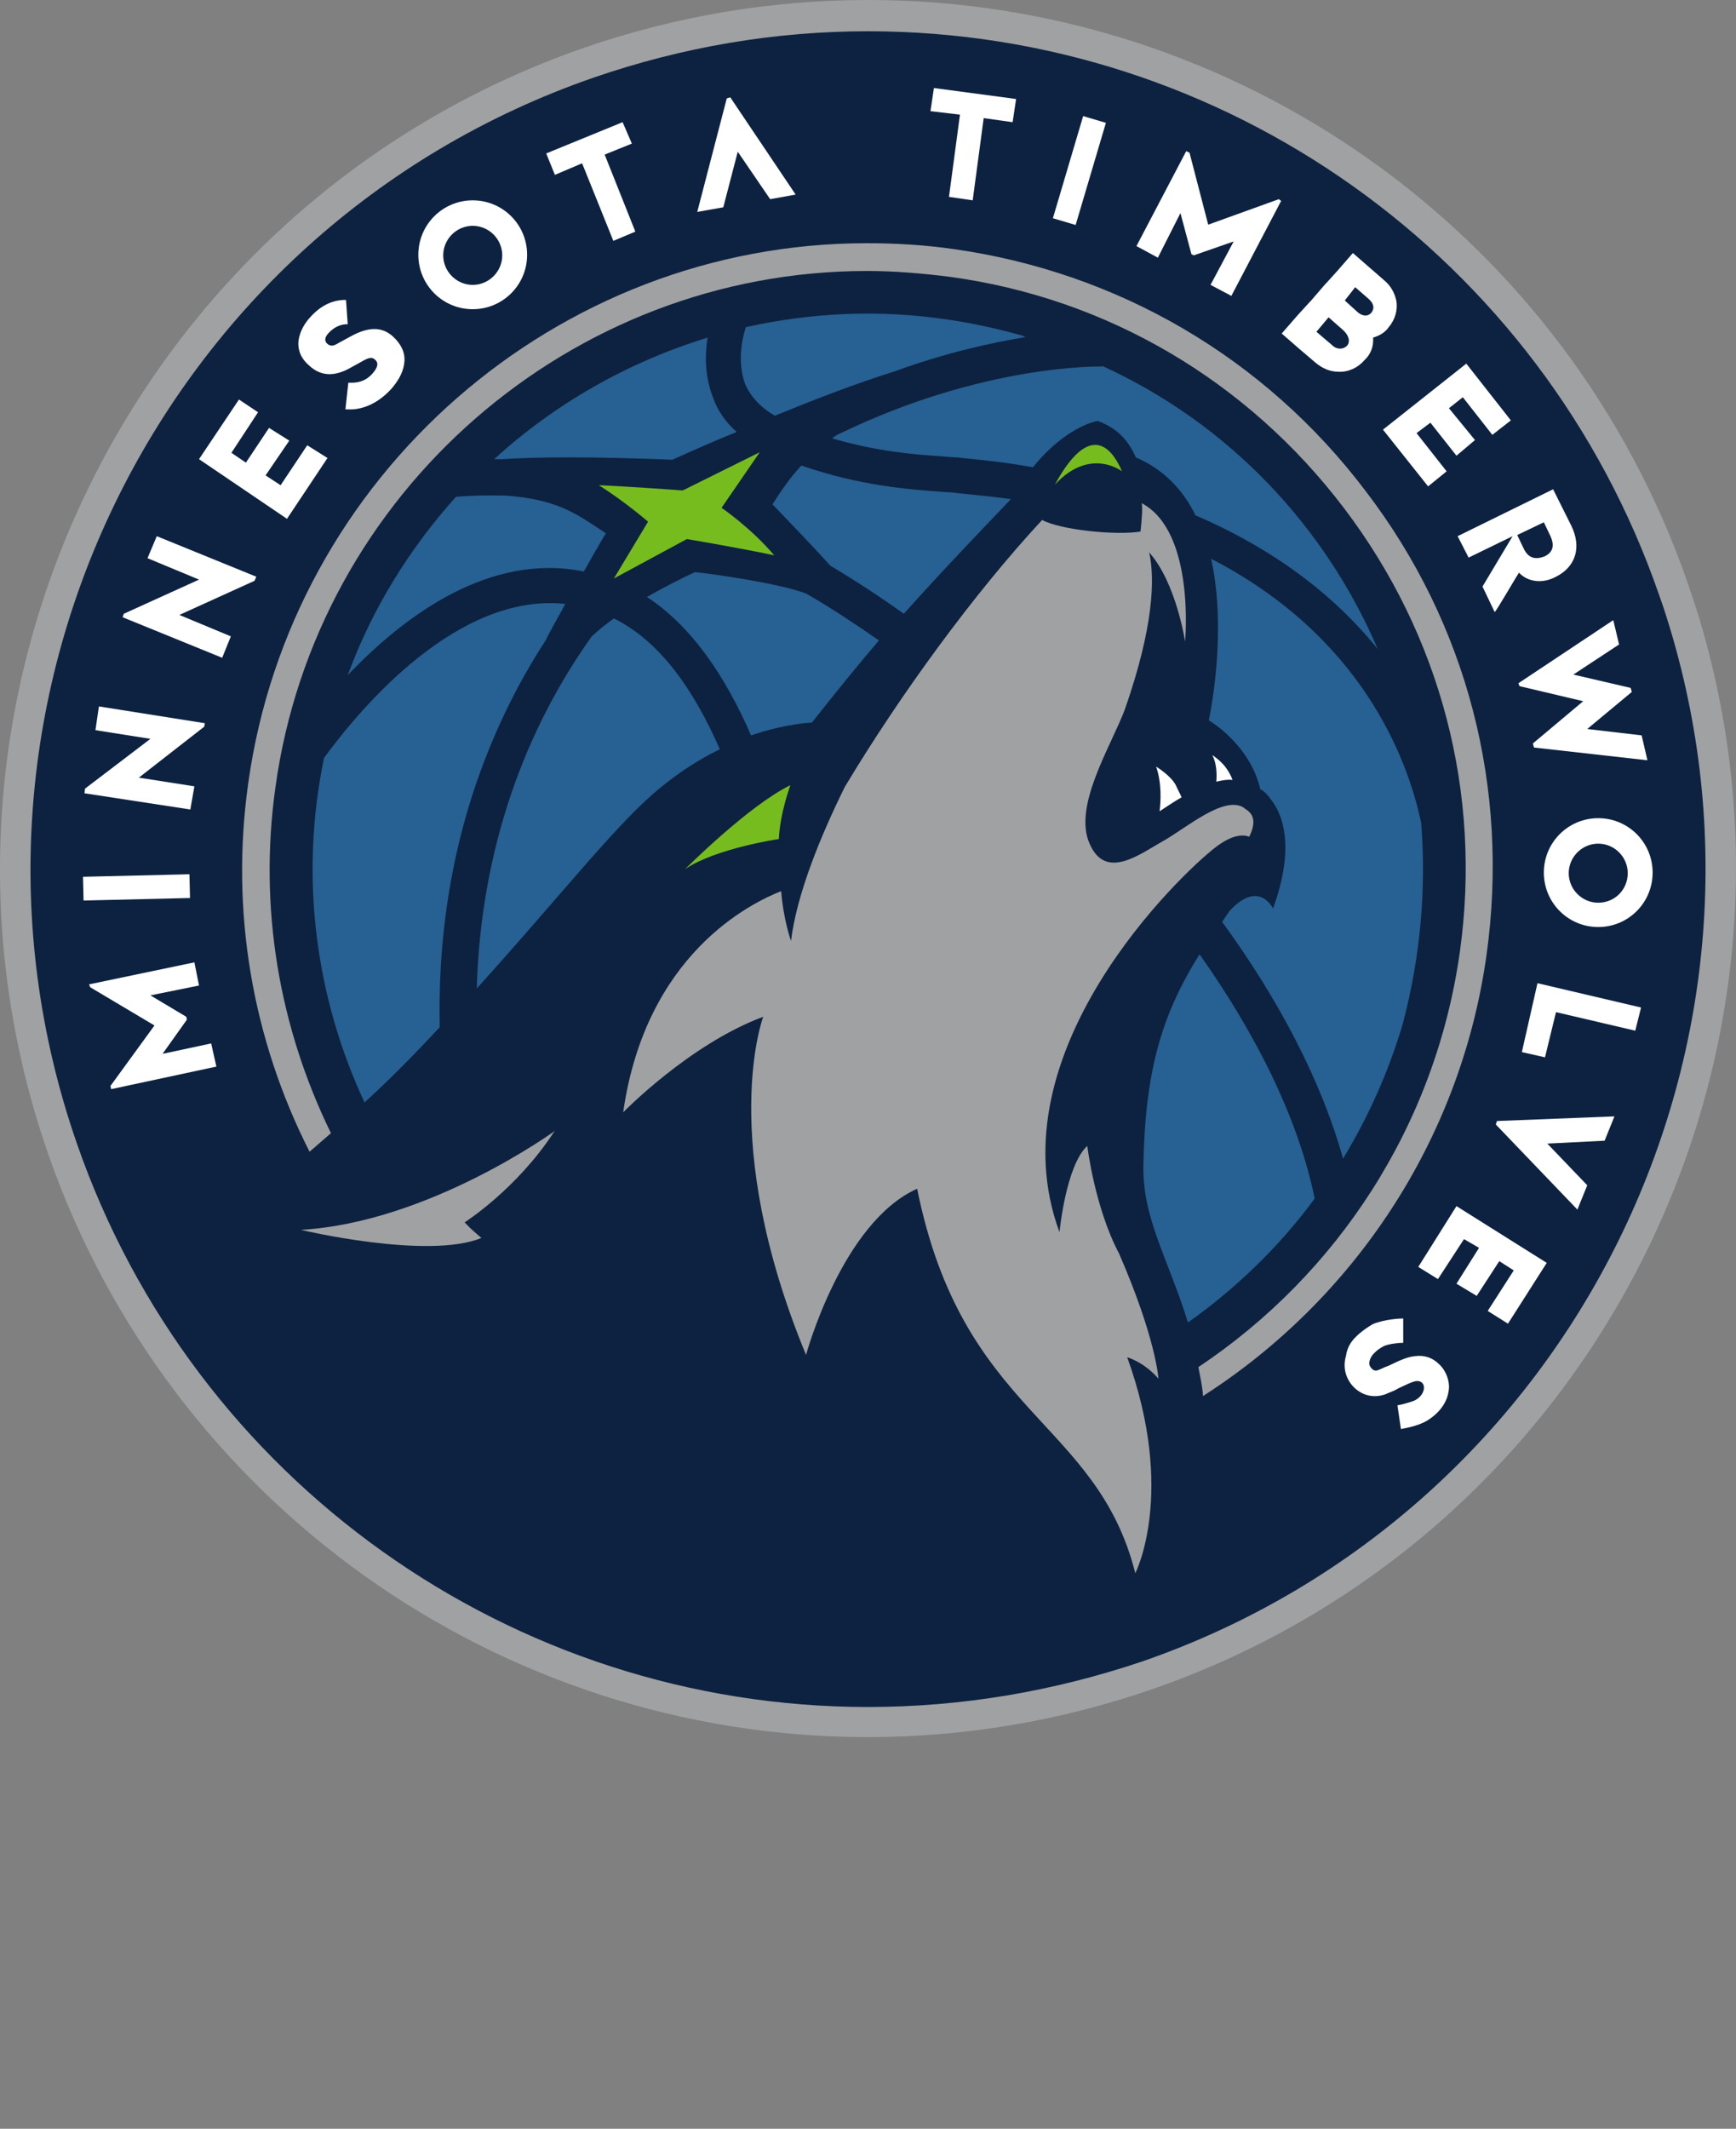 <?xml version="1.0" encoding="UTF-8"?>
<svg id="Layer" xmlns="http://www.w3.org/2000/svg" viewBox="0 0 420 514.7">
  <rect x="0" y="0" width="420" height="514.7" fill="#808080" stroke="none"/>
  <defs>
    <style>
      .cls-1 {
        fill: #fff;
      }

      .cls-1, .cls-2, .cls-3, .cls-4, .cls-5 {
        stroke-width: 0px;
      }

      .cls-2 {
        fill: #0d2240;
      }

      .cls-3 {
        fill: #77bc1f;
      }

      .cls-4 {
        fill: #a0a1a2;
      }

      .cls-5 {
        fill: #276092;
      }
    </style>
  </defs>
  <path class="cls-4" d="m410.47,147.42h0l-2.1-6.3C379.11,56.7,299.45,0,209.99,0h0c-23.38,0-46.62,3.92-68.88,11.62C31.77,49.7-26.33,169.54,11.61,278.88c29.4,84.42,109.06,141.12,198.38,141.12,23.38,0,46.62-3.92,68.88-11.62,107.24-37.24,165.2-153.3,131.6-260.96"/>
  <g>
    <path class="cls-2" d="m209.99,412.72c-86.1,0-163.1-54.74-191.38-136.22C-18.07,171.08,38.07,55.3,143.63,18.76c21.56-7.42,43.82-11.2,66.36-11.2,86.24,0,163.1,54.6,191.38,136.22l.98,2.8h0c34.72,104.72-21.28,218.82-125.86,255.08-21.56,7.28-43.82,11.06-66.5,11.06"/>
    <g>
      <g>
        <g>
          <path class="cls-5" d="m230.99,119.14c-1.12-.14-2.38-.14-3.78-.28-7.42-.56-19.18-1.4-33.32-6.3-2.94,3.08-5.18,6.58-7,9.38,3.64,3.78,10.5,10.92,14,14.84,5.88,3.5,11.9,7.42,17.78,11.62,9.38-10.5,17.78-19.18,25.9-27.72-4.06-.56-8.12-.98-12.46-1.4l-1.12-.14Z"/>
          <path class="cls-5" d="m143.07,154c-15.68,21.98-26.74,50.68-27.72,84.98,16.66-18.34,30.38-35.42,39.76-44.38,6.58-6.3,13.02-10.5,19.04-13.44-6.3-14.42-14.42-26.04-25.62-31.64-1.96,1.4-3.92,2.94-5.46,4.48"/>
          <path class="cls-5" d="m187.45,100.52c9.24-3.78,19.32-7.7,29.12-10.78,12.32-4.48,23.24-6.86,31.64-8.26-.28,0-.42-.14-.7-.28-6.02-1.68-12.18-3.08-18.2-3.92-16.52-2.52-33.18-1.68-48.86,1.82-.98,2.94-2.1,8.68-.14,13.86,1.4,3.08,3.78,5.6,7.14,7.56"/>
          <path class="cls-5" d="m168.13,138.32c-3.64,1.68-7.7,3.78-11.62,6.02,10.92,7.14,19.04,19.32,25.2,33.46,8.68-2.94,14.7-3.08,14.7-3.08,5.88-7.42,11.2-14,16.24-19.88-5.88-4.06-11.76-7.98-17.64-11.34-6.3-2.38-21.56-4.62-26.88-5.18"/>
          <path class="cls-5" d="m201.31,105.98c10.92,3.22,20.02,3.92,26.46,4.34,1.54.14,2.94.28,4.06.28l.98.14c4.2.42,10.22.98,17.08,2.24,5.18-6.44,11.34-10.36,15.68-11.2,4.9,1.82,7.42,4.76,9.24,8.82,6.86,2.94,11.48,7.98,14.42,14,15.96,6.86,31.78,17.08,44.1,32.34-12.74-29.68-35.98-54.46-66.64-68.46v.14c-.42,0-28.56-.7-63.56,16.24-.7.28-1.26.7-1.82,1.12"/>
          <path class="cls-5" d="m343.83,198.94c-3.36-15.96-14.7-45.22-50.82-63.84,4.06,18.2-.56,39.06-.56,39.06,0,0,9.94,5.74,12.46,16.66,0,0,1.26.56,2.38,2.24,2.8,3.36,6.3,11.2.7,26.6,0,0-3.36-7.14-10.5.56-.7.98-1.12,1.68-1.82,2.66,13.58,18.62,23.94,38.22,29.26,57.26,6.02-9.94,10.92-20.72,14.42-32.48,4.34-16.38,5.74-32.76,4.48-48.72"/>
          <path class="cls-5" d="m106.39,248.36c-.42-19.32,2.1-37.8,7.7-55.58,4.76-14.84,11.06-27.44,17.92-37.94.98-2.1,2.8-5.18,4.76-8.82-25.9-2.8-49.28,24.78-58.38,37.24-6.02,28.98-1.96,58.1,9.8,83.3,6.44-5.88,12.46-12.04,18.2-18.2"/>
          <path class="cls-5" d="m276.63,281.68c-.28,12.88,6.02,22.68,10.78,38.08,11.62-8.26,21.98-18.2,30.66-29.96-3.92-19.18-14-39.48-27.86-59.08-8.82,14.14-13.16,27.44-13.58,50.96"/>
          <path class="cls-5" d="m162.67,111.16c4.34-1.96,9.66-4.34,15.54-6.72-2.66-2.38-4.62-5.18-5.74-8.4-1.96-5.04-1.96-10.36-1.26-14.42-19.18,5.88-36.96,15.96-51.66,29.4h2.1c12.6-.84,30.66-.28,41.02.14"/>
          <path class="cls-5" d="m141.25,138.18c1.82-3.22,3.64-6.44,5.32-9.24-7.14-4.76-11.62-8.12-23.94-9.1-5.04-.14-9.24,0-12.32.28-11.06,12.32-20.16,26.74-26.18,43.12,13.86-14.56,34.44-29.68,57.12-25.06"/>
          <path class="cls-3" d="m183.81,109.34l-9.24,13.44s7,4.76,12.74,11.48c-10.08-2.1-21.14-3.92-21.14-3.92l-17.64,9.52,8.26-13.72s-5.46-4.76-11.9-8.82c7,.28,20.3,1.26,20.3,1.26l18.62-9.24Z"/>
        </g>
        <g>
          <path class="cls-3" d="m191.23,189.84s-2.52,6.72-2.8,13.02c0,0-15.26,2.24-22.68,7.28.14-.14,15.4-15.4,25.48-20.3"/>
          <path class="cls-1" d="m294.27,189c1.68-.42,2.94-.56,3.92-.42-.28-.84-.84-1.96-1.68-3.08-1.26-1.68-3.22-2.94-3.22-2.94,1.12,2.1,1.12,4.76.98,6.44"/>
          <path class="cls-1" d="m280.55,196.14c1.96-1.26,3.78-2.52,5.32-3.36-.28-.7-.84-1.68-1.4-2.94-1.26-2.38-4.76-4.48-4.76-4.48,1.4,4.06,1.12,8.4.84,10.78"/>
          <path class="cls-4" d="m116.47,299.32c-13.02,5.32-43.68-1.96-43.68-1.96,31.08-1.82,61.46-23.94,61.46-23.94,0,0,0,.14-.14.14-9.1,14-21.7,21.98-21.7,21.98,1.54,1.68,2.94,2.8,4.06,3.78"/>
          <path class="cls-3" d="m271.45,113.96s-7.7-6.02-16.24,3.22c9.24-16.94,14.56-7.14,16.24-3.22"/>
          <path class="cls-4" d="m301.69,195.86s-.84-.56-.98-.7c-4.76-2.66-13.58,4.9-19.18,8.12-5.6,3.08-14,9.8-17.92.7-4.06-9.1,5.18-23.52,8.54-32.48,7-20.02,7.28-31.64,5.88-37.94,6.58,7.42,8.68,21.56,8.68,21.56,0,0,2.52-26.6-10.5-33.46.28.98,0,4.34-.28,6.86h0c-6.02.98-19.46-.42-23.8-2.8-16.38,17.64-34.3,42.14-47.74,64.54-5.88,11.9-11.62,25.9-13.02,37.24,0,0-1.82-5.04-2.38-12.04-7.42,2.94-32.76,15.26-38.22,53.48,0,0,16.1-16.52,33.88-23.1,0,0-11.2,29.54,10.36,81.76,0,0,8.68-32.06,26.88-40.18,11.06,54.74,43.4,55.72,52.78,92.96,0,0,9.94-19.32-1.96-52.22,0,0,4.06,1.12,7.56,5.18,0,0-.56-9.66-9.52-30.24-5.88-11.06-7.7-26.04-7.7-26.04-5.18,4.76-6.72,20.86-6.72,20.86-16.1-43.54,29.54-86.8,37.8-93.1,4.06-3.08,6.58-3.08,8.12-2.52,1.4-2.94,1.4-5.04-.56-6.44"/>
        </g>
      </g>
      <g>
        <path class="cls-4" d="m330.39,118.72c-24.36-32.2-59.92-52.92-99.82-58.52-6.86-.98-14-1.4-20.86-1.4-75.04,0-139.3,56.14-149.66,130.62-4.34,30.94.98,61.74,14.84,89.04,1.68-1.4,3.36-2.94,5.18-4.48-12.6-25.76-17.5-54.6-13.44-83.58,9.8-71.26,71.4-124.88,143.08-124.88,6.72,0,13.3.56,20.02,1.4,38.22,5.18,72.1,25.2,95.48,56,23.38,30.8,33.32,68.88,28,107.1-5.88,42.14-29.68,78.12-63.28,100.52.42,2.24.98,4.62,1.12,7,36.26-23.24,62.3-61.6,68.6-106.68,5.6-40.18-4.62-79.94-29.26-112.14"/>
        <g>
          <path class="cls-1" d="m114.37,48.44c-7.28,0-13.16,5.88-13.16,13.16s5.88,13.16,13.16,13.16,13.16-5.88,13.16-13.16-5.88-13.16-13.16-13.16m0,20.44c-3.92,0-7.14-3.22-7.14-7.14s3.22-7.14,7.14-7.14,7.14,3.22,7.14,7.14-3.22,7.14-7.14,7.14"/>
          <path class="cls-1" d="m84.83,81.34l-3.08,1.68c-1.12.7-1.82.7-2.52.14-.84-.7-.7-1.68.42-2.8h0c1.12-1.12,2.38-1.82,3.92-1.96h.56l-.42-5.88h-.56c-2.94.14-5.6,1.4-8.12,4.2-1.54,1.68-2.52,3.64-2.8,5.6-.28,2.38.7,4.48,2.52,6.02,2.8,2.66,6.16,2.8,10.08.56l2.8-1.54c1.4-.84,2.38-1.12,3.08-.42.98.84.7,1.96-.7,3.5h0c-1.82,1.96-3.78,2.1-5.18,2.1h-.56l-.7,6.44h.56c2.1.14,6.3-.42,10.36-4.76l.14-.14c1.96-2.24,3.08-4.48,3.22-6.72.14-2.24-.84-4.2-2.8-6.02-2.66-2.38-5.88-2.38-10.22,0"/>
          <rect class="cls-1" x="20.15" y="211.68" width="25.76" height="5.74" transform="translate(-5.09 .85) rotate(-1.36)"/>
          <polygon class="cls-1" points="69.43 125.44 79.23 110.74 74.33 107.66 67.89 117.32 64.25 114.94 69.99 106.54 65.09 103.46 59.49 111.86 55.99 109.48 62.43 99.68 57.81 96.6 48.15 111.02 69.43 125.44"/>
          <polygon class="cls-1" points="153.71 56 146.29 37.38 152.87 34.72 150.63 29.54 132.15 37.1 134.25 42.28 140.83 39.48 148.39 58.24 153.71 56"/>
          <polygon class="cls-1" points="48.15 140.14 29.95 148.4 29.67 149.24 53.75 159.04 55.85 153.86 43.39 148.68 61.59 140.42 62.01 139.44 37.93 129.64 35.69 134.96 48.15 140.14"/>
          <polygon class="cls-1" points="36.39 178.64 20.57 190.68 20.43 191.8 46.05 195.72 47.03 190.12 33.59 188.02 49.41 175.7 49.55 174.86 23.93 170.8 23.09 176.54 36.39 178.64"/>
          <rect class="cls-1" x="248.27" y="38.36" width="25.76" height="5.74" transform="translate(147.4 279.9) rotate(-73.49)"/>
          <polygon class="cls-1" points="395.63 249.2 397.03 243.6 371.97 237.72 368.19 254.38 373.79 255.64 376.45 244.72 395.63 249.2"/>
          <path class="cls-1" d="m386.67,197.82c-7.28,0-13.16,5.88-13.16,13.16s5.88,13.16,13.16,13.16,13.16-5.88,13.16-13.16-5.88-13.16-13.16-13.16m0,20.44c-3.92,0-7.14-3.22-7.14-7.14s3.22-7.14,7.14-7.14,7.14,3.22,7.14,7.14-3.08,7.14-7.14,7.14"/>
          <polygon class="cls-1" points="334.59 103.88 345.51 117.6 349.99 113.96 342.71 104.72 346.07 102.2 352.37 110.18 356.85 106.4 350.55 98.7 353.91 96.04 361.05 105.14 365.53 101.64 354.75 87.92 334.59 103.88"/>
          <polygon class="cls-1" points="352.37 291.62 343.13 306.32 347.89 309.26 354.19 299.6 357.83 301.7 352.37 310.38 357.27 313.32 362.73 304.92 366.23 307.16 359.93 316.96 364.83 320.04 374.21 305.34 352.37 291.62"/>
          <polygon class="cls-1" points="235.33 48.44 237.99 28.56 244.99 29.54 245.83 23.94 225.95 21.28 225.11 26.88 232.25 27.72 229.59 47.6 235.33 48.44"/>
          <polygon class="cls-1" points="374.35 276.5 388.21 275.8 390.59 269.92 362.17 271.04 361.89 271.88 381.63 292.46 384.01 286.58 374.35 276.5"/>
          <polygon class="cls-1" points="292.31 54.32 287.83 37.1 287.83 36.96 286.99 36.54 274.95 59.5 280.13 62.3 285.59 51.52 288.25 61.46 288.81 61.74 298.47 58.38 292.87 68.88 297.91 71.54 309.95 48.58 309.39 48.16 292.31 54.32"/>
          <polygon class="cls-1" points="37.37 247.94 26.87 262.36 26.73 262.5 26.87 263.34 52.35 257.88 51.09 252.28 39.33 254.8 45.21 246.54 45.07 245.84 36.39 240.66 48.15 238.28 47.03 232.68 21.55 238 21.83 238.7 37.37 247.94"/>
          <polygon class="cls-1" points="384.01 176.26 394.79 167.3 394.51 166.32 380.65 163.1 391.71 155.82 390.31 149.94 367.35 165.2 367.63 165.9 383.03 169.54 370.85 179.76 371.13 180.74 398.57 183.82 397.17 177.8 384.01 176.26"/>
          <path class="cls-1" d="m367.49,138.46c2.24,2.38,5.88,2.66,8.96.98,4.76-2.38,6.3-7.14,3.64-12.46l-4.34-8.68-23.1,11.34,2.66,5.18,10.64-5.18-7.28,12.18,2.94,6.16c.28,0,5.46-8.96,5.88-9.52m1.12-5.88l-1.54-3.22,6.44-3.08,1.54,3.22c1.12,2.38.7,4.06-1.4,5.04-2.24.84-3.92.42-5.04-1.96"/>
          <path class="cls-1" d="m332.21,81.62c1.4-.42,2.8-1.12,3.78-2.52,1.54-1.82,2.24-4.2,1.82-6.44-.42-1.82-1.26-3.5-2.94-4.9l-3.22-2.8-4.34-3.78-3.78,4.34-2.66,2.94-.28.28-3.5,4.06-.28.28-2.94,3.22-3.78,4.34,4.34,3.78,3.78,3.22c1.68,1.4,3.5,2.24,5.6,2.24,2.38.14,4.76-.98,6.3-2.8,1.54-1.4,2.24-3.36,2.1-5.46m-4.34-12.18l3.22,2.8c1.26,1.12,1.54,2.24.7,3.36-1.12,1.26-2.66.56-3.5-.28l-2.94-2.66,2.52-3.22Zm-5.6,14l-3.78-3.22,2.94-3.5,3.5,3.08c1.4,1.26,1.82,2.8.98,3.78-.98.98-2.52.98-3.64-.14"/>
          <path class="cls-1" d="m328.29,322.98c.98-.98,2.38-1.96,3.78-2.8,2.94-1.26,6.86-1.4,7.42-1.4v5.88c-1.12,0-3.64.28-4.76.84-1.82.98-3.08,2.24-3.36,3.5-.28.98.14,1.54.56,1.96s.98.56,1.54.28c.56-.14,1.4-.7,2.38-.98,2.1-.98,4.48-2.24,6.58-2.38,2.24-.28,4.2.42,5.74,1.96,1.82,1.68,2.52,4.2,2.38,5.88-.14,1.82-.98,5.04-5.18,7.7-2.52,1.54-6.02,1.96-6.44,2.1l-.84-5.74c.98-.14,2.94-.7,4.06-1.12,2.94-1.4,3.08-4.76.7-4.76-.98,0-3.08,1.12-4.62,1.82-1.12.7-2.24.98-3.08,1.4-2.8.98-5.46.28-7.42-1.54-2.1-1.96-2.94-4.9-2.1-7.7.28-1.96,1.12-3.5,2.66-4.9"/>
          <polygon class="cls-1" points="178.49 36.68 186.33 48.16 192.49 47.04 176.67 23.52 175.83 23.8 168.69 51.24 174.99 50.12 178.49 36.68"/>
        </g>
      </g>
    </g>
  </g>
</svg>